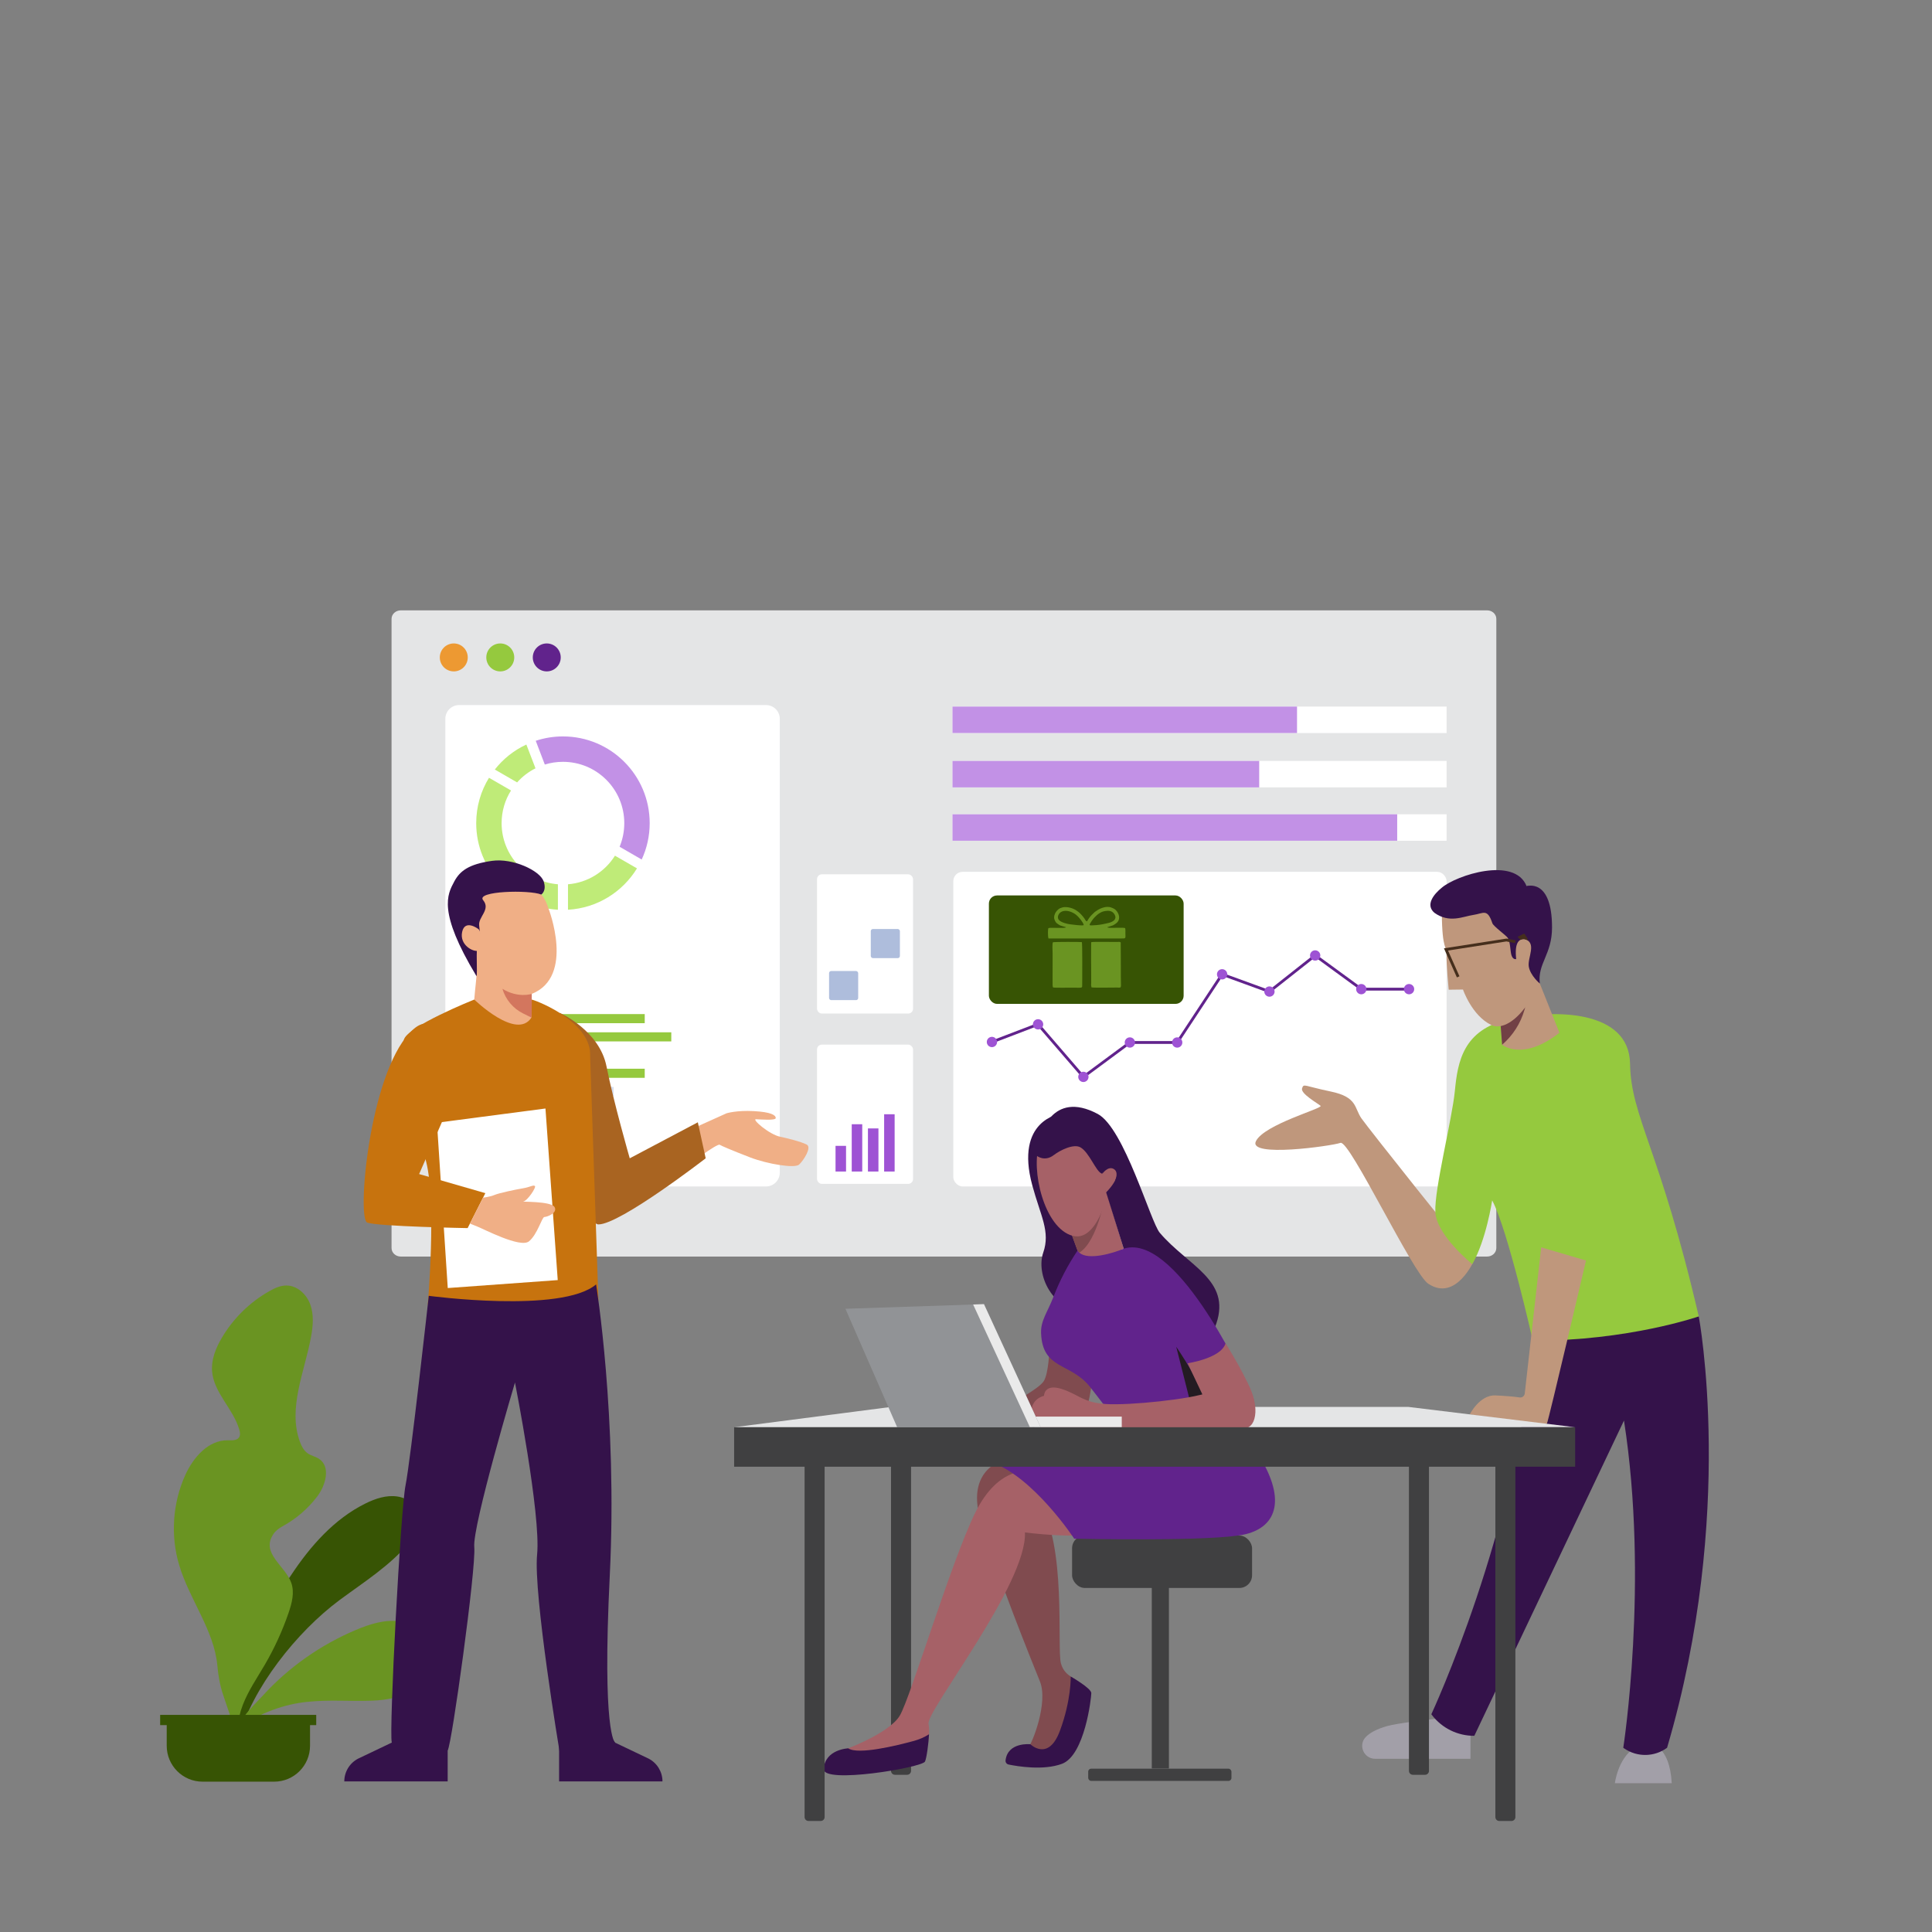 <?xml version="1.0" encoding="UTF-8"?>
<svg id="Layer_2" data-name="Layer 2" xmlns="http://www.w3.org/2000/svg" xmlns:xlink="http://www.w3.org/1999/xlink" viewBox="0 0 1024 1024">
  <rect x="0" y="0" width="1024" height="1024" fill="#808080" stroke="none"/>
  <defs>
    <filter id="luminosity-noclip-2" data-name="luminosity-noclip" x="525.75" y="506.413" width="221.236" height="92.576" color-interpolation-filters="sRGB" filterUnits="userSpaceOnUse">
      <feFlood flood-color="#fff" result="bg"/>
      <feBlend in="SourceGraphic" in2="bg"/>
    </filter>
    <filter id="luminosity-noclip-3" x="525.75" y="-8704" width="221.236" height="32766" color-interpolation-filters="sRGB" filterUnits="userSpaceOnUse">
      <feFlood flood-color="#fff" result="bg"/>
      <feBlend in="SourceGraphic" in2="bg"/>
    </filter>
    <mask id="mask-1" x="525.75" y="-8704" width="221.236" height="32766" maskUnits="userSpaceOnUse"/>
    <linearGradient id="linear-gradient" x1="636.368" y1="613.337" x2="636.368" y2="522.352" gradientTransform="matrix(1, 0, 0, 1, 0, 0)" gradientUnits="userSpaceOnUse">
      <stop offset=".01" stop-color="#000"/>
      <stop offset=".231" stop-color="#4c4c4c"/>
      <stop offset=".437" stop-color="#8b8b8b"/>
      <stop offset=".622" stop-color="#bdbdbd"/>
      <stop offset=".784" stop-color="#e1e1e1"/>
      <stop offset=".915" stop-color="#f7f7f7"/>
      <stop offset="1" stop-color="#fff"/>
    </linearGradient>
    <mask id="mask" x="525.75" y="506.413" width="221.236" height="92.576" maskUnits="userSpaceOnUse">
      <g filter="url(#luminosity-noclip-2)">
        <g mask="url(#mask-1)">
          <polygon points="746.826 524.269 721.51 524.269 697.064 506.413 672.831 525.544 647.747 516.404 623.939 552.541 598.855 552.541 574.216 570.77 550.196 542.922 525.75 552.276 525.75 598.989 746.986 598.989 746.826 524.269" fill="url(#linear-gradient)" mix-blend-mode="multiply"/>
        </g>
      </g>
    </mask>
  </defs>
  <path d="M788.197,666H212.416c-2.699,0-4.887-2.017-4.887-4.506V328.005c0-2.488,2.187-4.506,4.886-4.506H788.197c2.699,0,4.886,2.017,4.886,4.506v333.488c0,2.489-2.188,4.506-4.887,4.506Z" fill="#e4e5e6"/>
  <path d="M247.919,348.447c0,4.091-3.317,7.408-7.407,7.408-4.091,0-7.408-3.317-7.408-7.408s3.317-7.408,7.408-7.408c4.091,0,7.407,3.316,7.407,7.408Z" fill="#ed9932"/>
  <path d="M272.561,348.447c0,4.091-3.317,7.408-7.407,7.408-4.091,0-7.408-3.317-7.408-7.408s3.316-7.408,7.408-7.408c4.091,0,7.407,3.316,7.407,7.408Z" fill="#95c93e"/>
  <path d="M297.202,348.447c0,4.091-3.316,7.408-7.407,7.408-4.091,0-7.408-3.317-7.408-7.408s3.316-7.408,7.408-7.408c4.091,0,7.407,3.316,7.407,7.408Z" fill="#61238c"/>
  <rect x="504.833" y="374.499" width="261.892" height="14.024" fill="#fff"/>
  <rect x="504.833" y="374.499" width="182.616" height="14.024" fill="#c291e6"/>
  <rect x="504.833" y="403.311" width="261.892" height="14.024" fill="#fff"/>
  <rect x="504.833" y="403.311" width="162.568" height="14.024" fill="#c291e6"/>
  <rect x="504.833" y="431.584" width="261.892" height="14.024" fill="#fff"/>
  <rect x="504.833" y="431.584" width="235.712" height="14.024" fill="#c291e6"/>
  <path d="M406.022,373.699H243.316c-4.014,0-7.28,3.266-7.28,7.281v240.584c0,4.014,3.266,7.28,7.28,7.28h162.706c4.014,0,7.28-3.266,7.28-7.28v-240.584c0-4.014-3.266-7.28-7.28-7.28Z" fill="#fff"/>
  <g>
    <rect x="272.266" y="537.486" width="69.456" height="4.826" fill="#95c93e"/>
    <rect x="272.266" y="547.139" width="83.529" height="4.826" fill="#95c93e"/>
    <rect x="272.266" y="566.445" width="69.456" height="4.826" fill="#95c93e"/>
    <rect x="272.266" y="576.097" width="52.956" height="4.826" fill="#aebddc" opacity=".5"/>
    <rect x="272.266" y="585.75" width="24.027" height="4.826" fill="#aebddc" opacity=".5"/>
  </g>
  <path d="M278.978,394.62c-6.572,3.038-12.297,7.612-16.71,13.241l11.817,6.828c2.734-3.07,6.029-5.613,9.738-7.467l-4.845-12.601Z" fill="#bfeb78"/>
  <path d="M325.943,453.53c-5.293,8.459-14.392,14.312-24.898,15.159v13.496c15.495-.88,28.928-9.435,36.571-21.923l-11.673-6.732Z" fill="#bfeb78"/>
  <path d="M265.865,436.292c0-6.364,1.823-12.313,4.989-17.318l-11.673-6.732c-4.302,6.988-6.78,15.239-6.78,24.05,0,24.498,19.157,44.518,43.303,45.893v-13.496c-16.71-1.359-29.839-15.335-29.839-32.397Z" fill="#bfeb78"/>
  <path d="M298.374,390.319c-5.037,0-9.882,.815-14.424,2.318l4.813,12.585c3.038-.944,6.268-1.44,9.61-1.44,17.958,0,32.509,14.552,32.509,32.51,0,4.429-.879,8.651-2.479,12.505l11.705,6.764c2.718-5.853,4.238-12.393,4.238-19.269,0-25.393-20.58-45.974-45.974-45.974Z" fill="#c291e6"/>
  <rect x="433.043" y="463.407" width="50.887" height="73.797" rx="2.543" ry="2.543" fill="#fff"/>
  <g>
    <g>
      <g>
        <path d="M126.4,921.787c6.913-26.9,31.147-57.069,53.448-73.623,12.975-9.631,26.97-18.334,37.252-30.799,3.123-3.787,5.998-8.366,5.446-13.244-.654-5.782-6.212-10.11-11.969-10.957-5.757-.847-11.571,1.099-16.791,3.67-16.663,8.208-29.406,22.72-39.634,38.225-12.264,18.589-30.917,39.885-29.676,62.12l1.923,24.608" fill="#375404"/>
        <path d="M126.262,915.903c-.55-3.694,10.633-14.553,13.126-17.288,13.811-15.15,30.822-26.945,49.233-34.712,7.452-3.144,15.445-5.672,23.306-4.549,7.861,1.122,15.51,6.746,17.054,14.965,1.497,7.969-3.147,16.346-9.658,20.892-6.511,4.545-14.504,5.9-22.221,6.184-11.926,.439-22.382-.6-34.276,.625-11.894,1.225-24.595,5.525-36.564,13.883Z" fill="#6a9422"/>
        <path d="M128.095,927.37c-3.354-7.415-2.326-16.173,.609-23.763,2.936-7.59,7.619-14.351,11.716-21.382,5.053-8.673,9.252-17.844,12.515-27.336,1.758-5.112,3.242-10.727,1.485-15.839-3.184-9.261-16.377-15.712-9.528-25.932,1.191-1.778,2.924-3.102,4.805-4.123,7.163-3.885,13.477-9.313,18.411-15.795,4.521-5.94,7.262-15.702,1.096-19.91-1.921-1.311-4.354-1.724-6.243-3.081-1.955-1.404-3.109-3.66-3.948-5.915-6.648-17.875,2.496-37.25,5.897-56.015,1.023-5.644,1.493-11.612-.493-16.994-1.986-5.382-6.984-9.995-12.721-9.944-3.175,.028-6.169,1.426-8.933,2.988-10.411,5.882-19.225,14.56-25.267,24.88-3.134,5.352-5.579,11.41-5.092,17.593,.903,11.484,11.356,19.98,14.458,31.074,.357,1.277,.592,2.729-.096,3.863-1.152,1.899-3.896,1.668-6.117,1.643-10.251-.117-18.207,9.08-22.441,18.416-6.747,14.876-7.908,32.208-3.207,47.851,5.46,18.169,18.537,34.639,20.185,53.044,.477,5.324,1.381,10.601,3.094,15.665l9.813,29.014Z" fill="#6a9422"/>
      </g>
      <path d="M107.386,944.32h37.913c10.506,0,19.022-8.517,19.022-19.022v-15.093H88.364v15.093c0,10.506,8.517,19.022,19.022,19.022Z" fill="#375404"/>
    </g>
    <rect x="84.883" y="908.923" width="82.718" height="5.428" fill="#375404"/>
  </g>
  <rect x="505.277" y="462.088" width="261.449" height="166.755" rx="4.924" ry="4.924" fill="#fff"/>
  <g mask="url(#mask)">
    <polygon points="746.826 524.269 721.51 524.269 697.064 506.413 672.831 525.544 647.747 516.404 623.939 552.541 598.855 552.541 574.216 570.77 550.196 542.922 525.75 552.276 525.75 598.989 746.986 598.989 746.826 524.269" fill="#e4e5e6"/>
  </g>
  <polygon points="574.104 571.78 549.973 543.805 526.016 552.971 525.483 551.58 550.418 542.04 574.329 569.76 598.609 551.797 623.537 551.797 647.449 515.503 672.696 524.703 697.047 505.478 721.753 523.524 746.826 523.524 746.826 525.014 721.267 525.014 697.081 507.348 672.966 526.386 648.045 517.305 624.34 553.286 599.101 553.286 574.104 571.78" fill="#61238c"/>
  <path d="M528.48,552.276c0,1.508-1.222,2.73-2.73,2.73s-2.73-1.222-2.73-2.73,1.222-2.73,2.73-2.73,2.73,1.222,2.73,2.73Z" fill="#9e53d4"/>
  <path d="M552.926,542.922c0,1.508-1.222,2.73-2.73,2.73-1.508,0-2.73-1.222-2.73-2.73,0-1.508,1.222-2.73,2.73-2.73,1.508,0,2.73,1.222,2.73,2.73Z" fill="#9e53d4"/>
  <path d="M576.947,570.77c0,1.508-1.222,2.73-2.73,2.73s-2.73-1.222-2.73-2.73c0-1.508,1.222-2.73,2.73-2.73s2.73,1.222,2.73,2.73Z" fill="#9e53d4"/>
  <path d="M601.585,552.541c0,1.508-1.222,2.73-2.73,2.73s-2.73-1.222-2.73-2.73,1.222-2.73,2.73-2.73,2.73,1.222,2.73,2.73Z" fill="#9e53d4"/>
  <path d="M626.669,552.541c0,1.508-1.222,2.73-2.73,2.73s-2.73-1.222-2.73-2.73,1.222-2.73,2.73-2.73,2.73,1.222,2.73,2.73Z" fill="#9e53d4"/>
  <path d="M650.477,516.404c0,1.508-1.222,2.73-2.73,2.73s-2.73-1.222-2.73-2.73c0-1.508,1.222-2.73,2.73-2.73s2.73,1.222,2.73,2.73Z" fill="#9e53d4"/>
  <path d="M675.561,525.544c0,1.508-1.222,2.73-2.73,2.73s-2.73-1.222-2.73-2.73c0-1.508,1.222-2.73,2.73-2.73s2.73,1.222,2.73,2.73Z" fill="#9e53d4"/>
  <path d="M699.794,506.413c0,1.508-1.222,2.73-2.73,2.73s-2.73-1.222-2.73-2.73c0-1.508,1.222-2.73,2.73-2.73s2.73,1.222,2.73,2.73Z" fill="#9e53d4"/>
  <path d="M724.24,524.269c0,1.508-1.222,2.73-2.73,2.73s-2.73-1.222-2.73-2.73,1.222-2.73,2.73-2.73,2.73,1.222,2.73,2.73Z" fill="#9e53d4"/>
  <path d="M749.556,524.269c0,1.508-1.222,2.73-2.73,2.73s-2.73-1.222-2.73-2.73,1.222-2.73,2.73-2.73,2.73,1.222,2.73,2.73Z" fill="#9e53d4"/>
  <rect x="433.043" y="553.678" width="50.887" height="73.797" rx="2.543" ry="2.543" fill="#fff"/>
  <path d="M468.61,590.577h5.566v30.359h-5.566v-30.359Zm-8.585,30.359h5.566v-22.853h-5.566v22.853Zm-8.585,0h5.566v-25.068h-5.566v25.068Zm-8.585,0h5.566v-13.609h-5.566v13.609Z" fill="#9e53d4"/>
  <rect x="461.536" y="492.395" width="15.427" height="15.427" rx="1.117" ry="1.117" fill="#aebddc"/>
  <rect x="439.426" y="514.66" width="15.427" height="15.427" rx="1.117" ry="1.117" fill="#aebddc"/>
  <path d="M886.053,945.135h-30.124s1.482-12.855,10.371-18.774c8.889-5.918,18.766-.486,19.754,18.774Z" fill="#a29fa8"/>
  <path d="M779.384,914.517v17.668h-50.546c-5.985,0-9.112-7.184-4.975-11.51,2.048-2.142,5.607-4.221,11.539-5.872,4.915-1.368,22.531-3.687,29.66-4.086l14.321,3.8Z" fill="#a29fa8"/>
  <path d="M883.584,926.361h0c-6.726,4.939-15.841,5.077-22.713,.343l-.497-.343s13.704-88.016,.371-173.45l-79.323,167.1h-0c-8.822,.058-17.157-4.037-22.501-11.056l-.277-.364s45.81-98.213,53.77-197.999l52.406-25.65,35.556,12.78s19.754,104.678-16.791,228.64Z" fill="#34124a"/>
  <path d="M781.421,667.783c-5.37-5.926-55.927-69.446-59.816-75.002-3.889-5.556-2.037-11.297-16.297-14.26-14.26-2.963-14.26-4.445-15.186-1.667-.926,2.778,8.334,7.963,9.815,9.259,1.481,1.296-29.816,9.815-34.26,18.704-4.445,8.889,40.001,2.593,44.816,.926,4.815-1.667,38.287,69.212,46.509,74.659,14.815,9.815,24.419-12.62,24.419-12.62Z" fill="#bf977c"/>
  <path d="M900.374,697.721s-37.408,12.981-87.962,12.87c0,0-13.272-59.055-21.536-74.364,0,0-3.15,21.113-10.559,33.783,0,0-18.972-15.318-19.554-27.593-.582-12.275,8.867-48.971,10.349-64.28,1.482-15.309,4.321-32.358,28.519-37.871,24.198-5.512,63.829-5.065,64.323,23.448s15.679,44.622,36.42,134.007Z" fill="#95c93e"/>
  <path d="M840.62,668.091s-19.628,83.84-20.743,86.547c-.385,.933-40.874-4.979-40.874-4.979,0,0,5.238-10.432,13.572-10.062,4.881,.217,10.464,.666,12.776,1.072,1.37,.24,2.658-.722,2.807-2.105l8.709-77.448,23.753,6.975Z" fill="#bf977c"/>
  <g>
    <path d="M826.534,547.37l-13.997-35.081s7.333-13.264-1.008-18.382c-8.34-5.118-22.372,7.215-20.351,12.847,2.021,5.632,4.975,46.977,4.975,46.977,0,0,10.74,9.055,30.381-6.361Z" fill="#bf977c"/>
    <path d="M795.377,543.598l13.014-9.712-.375,1.31c-2.061,7.204-6.185,13.647-11.863,18.536h0l-.777-10.133Z" fill="#714045"/>
    <path d="M764.193,484.177c.191,20.054,2.674,16.762,2.497,21.698-.177,4.935,1.148,18.691,1.148,18.691l7.573-.094s4.681,13.79,14.969,18.782c6.812,3.305,16.039-4.866,20.808-13.837,4.77-8.971-4.62-14.315-1.268-31.984,3.353-17.669,5.337-24.763-6.357-29.384-11.694-4.62-39.526-.184-39.371,16.128Z" fill="#bf977c"/>
    <path d="M803.6,508.323s-1.635,.51-2.466-1.935c-.723-2.124-.53-7.051-2.005-9.324-.806-1.241-7.604-6.125-8.146-7.745-2.678-8.003-4.682-5.179-10.104-4.386-5.425,.793-12.676,4.576-20.624-1.145-4.865-4.151-.416-9.787,3.939-13.307,7.745-6.6,38.654-16.719,44.933-.778,0,0,6.286-1.305,9.954,6.611,3.669,7.916,1.146,20.633-2.415,22.521s-14.904-8.12-13.066,9.488Z" fill="#34124a"/>
    <path d="M809.126,469.702s13.469-4.576,13.484,21.85c.008,14.469-7.79,19.091-6.474,29.755,0,0-4.987-4.151-5.837-8.92-.85-4.769,4.61-12.806-2.364-14.697-6.974-1.891,1.191-27.989,1.191-27.989Z" fill="#34124a"/>
  </g>
  <polygon points="772.183 518.054 765.327 502.637 798.441 497.472 803.289 498.393 803.011 499.855 798.416 498.982 767.476 503.808 773.543 517.449 772.183 518.054" fill="#452e1c"/>
  <path d="M805.854,498.15s1.391-.891,3.316,0c1.925,.891-1.334-3.345-1.334-3.345l-3.491,1.734,1.509,1.611Z" fill="#452e1c"/>
  <polygon points="834.859 756.463 746.524 745.703 472.258 745.703 389.108 756.463 834.859 756.463" fill="#e4e5e6"/>
  <path d="M757.382,765.53v173.076c0,1.144-.927,2.071-2.071,2.071h-6.474c-1.144,0-2.071-.927-2.071-2.071v-173.076h10.617Z" fill="#404041"/>
  <path d="M482.875,765.53v173.076c0,1.144-.927,2.071-2.071,2.071h-6.474c-1.144,0-2.071-.927-2.071-2.071v-173.076h10.617Z" fill="#404041"/>
  <rect x="610.472" y="838.736" width="9.074" height="98.608" fill="#404041"/>
  <rect x="568.225" y="813.877" width="95.396" height="27.773" rx="6.728" ry="6.728" fill="#404041"/>
  <path d="M556.176,715.85s-.432,11.787-2.828,15.985c-2.396,4.198-18.025,12.386-18.025,12.386l13.519,13.649s25.918-6.147,28.176-15.358c2.257-9.211,5.177-37.631,5.177-37.631l-26.018,10.969Z" fill="#804b4f"/>
  <path d="M535.285,772.76s-24.26,3.519-15.556,32.964c8.704,29.445,26.998,74.348,31.482,85.558,4.445,11.111-4.074,32.964-6.482,35.371-2.408,2.407,9.259,4.815,13.889,2.593,4.63-2.222,12.593-32.223,13.148-36.112,.556-3.889-7.222-3.333-9.445-11.482-2.222-8.148,3.148-63.705-11.667-85.002l-15.371-23.889Z" fill="#804b4f"/>
  <path d="M546.211,779.982s-16.667-4.074-29.445,22.038c-12.778,26.112-34.075,97.41-39.816,107.225-5.741,9.815-30.742,18.704-30.742,18.704,0,0-6.667,5-3.148,6.667,3.519,1.667,47.409-5.926,47.409-5.926,0,0,2.963-8.148,1.667-15-1.296-6.852,52.273-74.178,51.112-101.484,0,0,28.334,3.889,42.223-.185,13.889-4.074-39.26-32.038-39.26-32.038Z" fill="#a66167"/>
  <path d="M561.738,590.416s-23.978,3.271-14.618,37.79c4.437,16.364,9.694,24.53,5.816,35.713-3.878,11.183,3.945,30.776,24.603,32.752,20.658,1.975,31.858,7.492,31.858,7.492l-17.4-38.385-30.258-75.363Z" fill="#34124a"/>
  <path d="M569.36,815.538s-21.667-32.964-44.075-40.557c-22.408-7.593,57.594-23.334,57.594-23.334,0,0,65.557-8.519,82.595,17.037,17.037,25.556,11.297,40.371-5.185,44.445-16.482,4.074-90.928,2.408-90.928,2.408Z" fill="#61238c"/>
  <path d="M571.173,662.749l-.124,.185c-5.118,7.636-9.375,15.812-12.686,24.386-3.219,8.335-6.817,12.583-6.57,19.293,.717,19.506,15.629,15.405,26,28.553,10.371,13.149,17.037,22.778,17.037,22.778h61.298s-17.223-25.927-24.815-50.742c-7.593-24.815-4.124-21.739-36.594-45.073l-23.546,.619Z" fill="#61238c"/>
  <path d="M484.391,922.719c-9.117,2.485-29.617,7.502-34.797,3.933,0,0-12.254,.45-13.015,10.926-.595,8.178,51.991-.725,53.667-3.886,.867-1.636,1.955-9.962,2.155-14.482h0c-2.487,1.56-5.178,2.738-8.01,3.51Z" fill="#34124a"/>
  <path d="M546.1,924.473s-11.98-1.266-13.135,8.561c-.121,1.032,.575,1.984,1.592,2.194,4.738,.978,18.501,3.296,28.322-.374,12.037-4.498,15.537-34.88,15.537-37.473s-10.914-8.778-10.914-8.778c0,0,.377,12.307-5.734,28.789-6.111,16.482-15.667,7.081-15.667,7.081Z" fill="#34124a"/>
  <rect x="576.767" y="937.437" width="75.928" height="6.482" rx="1.57" ry="1.57" fill="#404041"/>
  <path d="M563.614,642.372l.335,.863s.064,.167,.18,.477l6.71,18.341c.284,.747,.708,1.365,1.25,1.868,4.637,4.366,18.571,.094,23.504-2.096l-9.568-31.611-22.411,12.159Z" fill="#a66167"/>
  <path d="M563.949,643.235s.064,.167,.18,.477l6.71,18.341c.284,.747,.708,1.365,1.25,1.868,9.75-6.169,13.562-29.868,13.562-29.868l-3.258,1.983-18.444,7.2Z" fill="#804b4f"/>
  <path d="M551.017,606.327c-4.912,13.175,2.367,44.78,17.592,48.704,15.225,3.924,21.675-32.456,20.952-39.458-.723-7.002-6.504-15.048-14.761-17.374-8.258-2.326-20.027-1.945-23.783,8.128Z" fill="#a66167"/>
  <path d="M585.098,628.207c1.929-6.571,2.669-19.301-5.048-26.603-6.883-6.512-28.788,1.19-28.788,1.19,0,0,5.887-25.533,30.562-12.378,14.093,7.514,27.997,57.227,32.853,62.951,14.936,17.604,37.841,24.918,30.002,48.143-5.531,16.388-24.674,.799-24.674,.799l-24.413-40.485-10.495-33.617Z" fill="#34124a"/>
  <path d="M586.087,632.137s9.364-8.622,5.178-14.841c-1.454-2.159-4.525-1.292-6.301,.024-1.561,1.157-1.933,2.669-1.933,2.669l3.056,12.148Z" fill="#a66167"/>
  <polygon points="583.872 618.298 588.254 623.789 586.339 630.088 580.128 632.708 583.872 618.298" fill="#a66167"/>
  <path d="M594.719,662.13c27.793-10.727,64.044,67.759,64.044,67.759-6.358,6.037-20.783,8.796-20.783,8.796-1.482-3.704-18.519-29.26-18.519-29.26l-13.674-25.995-11.068-21.3h0Z" fill="#61238c"/>
  <path d="M630.695,742.512l-7.274-28.715s15.237,22.22,16.163,31.48c.926,9.26-8.889-2.765-8.889-2.765Z" fill="#231b22"/>
  <path d="M659.647,730.351s7.037,10.556,5.556,20c-1.482,9.445-9.074,7.593-24.26,7.593h-92.905s-5.986-15,5.31-18.149c0,0,0-6.482,9.074-3.704s11.297,7.263,23.704,8.076,45.506-2.571,54.328-6.157c8.822-3.586,19.192-7.66,19.192-7.66Z" fill="#a66167"/>
  <path d="M637.779,740.092l-8.318-17.531s17.894-2.644,20.089-10.581c0,0,12.616,19.828,15.06,29.711,2.444,9.883-26.832-1.599-26.832-1.599Z" fill="#a66167"/>
  <rect x="548.236" y="750.828" width="46.321" height="5.635" fill="#eaeaea"/>
  <polygon points="448.092 693.679 521.525 691.223 551.546 756.433 475.517 756.463 448.092 693.679" fill="#919396"/>
  <polygon points="521.525 691.223 551.546 756.433 545.859 756.433 515.781 691.415 521.525 691.223" fill="#eaeaea"/>
  <path d="M551.268,603.281s25.086-4.005,32.604,18.696c0,0,4.448-9.842,10.848-7.829,3.562,1.12-23.255-24.286-23.255-24.286l-21.185,12.167,.988,1.253Z" fill="#34124a"/>
  <path d="M437.066,765.53v197.557c0,1.144-.927,2.071-2.071,2.071h-6.474c-1.144,0-2.071-.927-2.071-2.071v-197.557h10.617Z" fill="#404041"/>
  <path d="M803.192,765.53v197.557c0,1.144-.927,2.071-2.071,2.071h-6.474c-1.144,0-2.071-.927-2.071-2.071v-197.557h10.617Z" fill="#404041"/>
  <rect x="389.108" y="756.463" width="445.751" height="20.926" fill="#404041"/>
  <path d="M548.497,610.716l-.621-4.797,5.059-8.895,18.59-2.88s15.689,29.118,12.347,27.833c-3.034-1.167-6.485-11.049-11.129-13.812-3.629-2.159-10.856,1.472-14.207,4.041-4.91,3.764-9.04,.372-9.04,.372l-.998-1.862Z" fill="#34124a"/>
  <path d="M584.339,622.018s2.89-4.102,5.869-2.488c2.979,1.614,.898,5.973,.898,5.973l3.613-1.269s-1.562-10.368-1.79-10.355-5.862-4.155-6.464-4.155c-.602,0-4.505,5.17-4.505,5.17l2.378,7.125Z" fill="#34124a"/>
  <g>
    <path d="M237.276,922.547h-27.395l-20.021,9.547c-4.527,2.327-7.374,6.99-7.374,12.08h54.789v-21.627Z" fill="#34124a"/>
    <path d="M207.65,923.57l6.166-8.352s9.648-1.761,8.805,8.729l-14.972-.377Z" fill="#231b22"/>
  </g>
  <g>
    <path d="M296.335,922.547h27.395l20.021,9.547c4.527,2.327,7.374,6.99,7.374,12.08h-54.789v-21.627Z" fill="#34124a"/>
    <path d="M325.962,923.57l-6.166-8.352s-9.648-1.761-8.805,8.729l14.972-.377Z" fill="#231b22"/>
  </g>
  <g>
    <path d="M364.109,599.52l20.974-9.454s5.297-1.657,14.478-1.15c9.181,.506,11.488,2.115,11.615,3.614s-8.065,.78-10.49,.683c-2.425-.097,7.072,8.143,12.91,9.31,2.793,.558,10.964,2.514,14.027,4.159,2.689,1.444-1.585,8.224-4.066,10.561-2.266,2.135-16.769-.245-25.975-3.795-10.119-3.902-15.48-6.245-16.138-6.703-1.257-.875-17.652,11.421-17.652,11.421l-7.283-6.12,7.599-12.525Z" fill="#f0af86"/>
    <path d="M296.756,536.871s20.919,9.25,24.697,28.302c3.809,19.208,12.327,48.75,12.327,48.75l36.085-19.083,4.164,19.083s-45.312,35.044-56.833,35.044-21.583-111.378-21.583-111.378l1.143-.718Z" fill="#a96421"/>
    <path d="M251.361,529.782s-36.067,14.434-37.337,21.465c-2.068,11.45,6.296,42.616,11.847,64.475,5.552,21.859,.875,75.686,.875,75.686l47.063,29.539,43.369-31.627-4.391-129.528c0-1.081,.02-2.165-.14-3.224-2.544-16.771-29.851-26.859-30.995-26.786h-30.291Z" fill="#c7730e"/>
    <path d="M227.259,686.811s70.471,9.456,88.687-6.056c0,0,11.415,70.192,7.252,154.264-4.164,84.072,2.765,88.552,2.765,88.552,0,0-15.256,4.756-29.308,5.266,0,0-14.052-83.97-11.971-104.968,2.082-20.998-11.735-91.099-11.735-91.099,0,0-22.616,75.961-21.575,87.193,1.041,11.231-11.971,104.901-14.052,107.63-2.082,2.73-28.11,1.927-29.671-4.022-1.561-5.949,4.689-123.629,7.292-136.326,2.602-12.696,12.317-100.434,12.317-100.434Z" fill="#34124a"/>
    <polygon points="231.596 595.072 289.107 587.531 295.613 678.474 237.321 682.688 231.596 595.072" fill="#fff"/>
    <path d="M257.245,632.39l-9.39,18.533s-47.66-.85-53.211-2.932c-5.552-2.082,.951-77.746,22.553-100.622,21.602-22.876,18.235,44.601,18.235,44.601l-13.286,30.305,35.098,10.115Z" fill="#c7730e"/>
    <path d="M256.04,634.768s3.614-.37,6.04-1.412c2.426-1.042,11.389-2.918,15.141-3.543s5.243-1.84,6.253-1.251-3.96,7.92-6.044,8.233c-2.084,.313,14.59-.275,16.466,2.937,1.876,3.212-4.03,5.296-5.35,5.296s-3.633,9.212-8.198,12.923c-4.566,3.711-24.2-6.681-27.513-7.92-3.313-1.239-3.745-1.543-3.745-1.543l6.951-13.719Z" fill="#f0af86"/>
    <g>
      <g>
        <path d="M250.919,492.133c0,1.209-.549,2.19-1.227,2.19-.677,0-1.227-.98-1.227-2.19s.549-2.19,1.227-2.19c.677,0,1.227,.98,1.227,2.19Z" fill="#433036"/>
        <path d="M269.229,492.133c0,1.209-.549,2.19-1.227,2.19s-1.227-.98-1.227-2.19,.549-2.19,1.227-2.19,1.227,.98,1.227,2.19Z" fill="#433036"/>
      </g>
      <path d="M281.828,526.778l-.159,12.561c-7.868,12.28-30.308-9.556-30.308-9.556,.478-6.117,1.318-12.128,1.093-12.577-.431-.852-1.255-8.365-2.538-28.756-1.124-17.816,9.292-20.691,20.682-20.607,11.39,.066,17.506,4.955,20.092,13.61,0,0,14.209,36.165-8.861,45.326Z" fill="#f0af86"/>
      <path d="M254.728,498.184s-.252-3.259-.772-7.724c-.52-4.465,6.226-8.398,2.126-13.33s24.402-5.596,30.802-3.011c0,0,3.03-1.912,1.238-7.041-1.96-5.61-16.219-12.379-27.369-10.807-12.287,1.732-16.994,5.362-19.963,10.902-3.742,6.984-8.837,15.983,11.659,50.042,1.044,1.734-1.185-23.946,2.279-19.031Z" fill="#34124a"/>
      <path d="M253.421,492.317s-6.993-5.269-8.474,1.613c-1.482,6.882,5.748,10.767,8.567,9.976,3.096-.869,1.683-10.59-.092-11.59Z" fill="#f0af86"/>
      <path d="M281.825,526.778s.124,10.755-.156,12.561l-4.434-2.201c-5.305-2.634-9.271-7.361-10.944-13.043h0c8.361,5.114,15.534,2.683,15.534,2.683Z" fill="#d3765e"/>
    </g>
  </g>
  <rect x="524.137" y="474.603" width="103.213" height="57.478" rx="4.326" ry="4.326" fill="#375404"/>
  <path d="M574.375,490.355c-.89,.39-5.739-.272-7.215-.454-1.54-.19-4.625-.956-5.815-2.194-1.31-1.361-.296-3.235,.411-3.859,2.267-2.001,5.659-.935,7.925,.517,.896,.574,2.236,1.938,2.716,2.614,.228,.319,.293,.285,.573,.707,.452,.68,1.383,1.812,1.405,2.668h0Zm16.788-3.82c-.369,1.406-1.247,1.644-1.91,2.047-.674,.41-2.326,.747-3.127,.926-2.777,.62-4.05,.808-7.129,.94-.805,.034-1.958,.251-1.219-.954,1.36-2.219,1.715-2.712,3.616-4.485,.693-.647,2.396-1.71,3.394-1.94,1.475-.34,3.105-.591,4.472,.128,1.264,.665,2.156,2.368,1.901,3.339h0Zm-15.043,1.806c-.376-.085-.586-.252-.771-.585-.771-1.388-1.819-2.577-2.927-3.686-.79-.791-.774-.649-1.414-1.143-1.001-.773-2.04-1.314-3.579-1.752-1.32-.375-3.205-.625-4.632-.122-.27,.095-.736,.241-1.019,.37-.31,.141-.191,.104-.387,.251-.19,.142-.168,.117-.388,.253-.355,.219-1.053,1.024-1.295,1.369-.65,.927-1.292,2.568-.854,3.925,.277,.859,.456,1.191,.905,1.757,.369,.465,1.832,1.406,2.35,1.597,.321,.118,.629,.156,.974,.301,.575,.242,1.603,.391,1.942,.604-.949,.804-8.845-.144-9.397,.521-.203,.245-.329,4.265,.09,5.419l38.33-.009c2.956,.002,2.44,.109,2.435-2.89-.001-.447,.1-2.331-.183-2.596-.527-.493-8.08,.117-9.151-.309-.353-.141-.186-.091-.277-.171l2.991-.977c.621-.267,1.205-.736,1.635-1.031,2.159-1.482,2.08-4.174,.575-6.285-1.025-1.437-1.836-1.632-3.003-2.115-2.79-1.155-6.457,.617-8.096,1.848-.368,.276-.444,.228-.818,.57-1.007,.919-2.326,2.203-3.054,3.342l-.986,1.543h0Zm2.225,24.12c-.066,2.856,.093,5.831,.021,8.422-.04,1.428-.184,.942,.131,2.449,.972,.267,11.727,.087,13.673,.084,1.144-.002,1.972,.442,1.97-1.067l-.074-5.01c.066-3.025-.058-5.319-.011-8.102l-.054-9.758c-.576-.4-1.071-.232-1.87-.231l-7.784-.025c-1.331,.035-5.118-.121-6.015,.195l-.028,8.673,.04,4.371h0Zm-20.164,10.901c.362,.249,8.678,.131,9.891,.127,6.179-.02,5.465,.488,5.514-1.958,.017-.824,.027-1.626,.026-2.452-.004-2.234,.112-19.001-.208-19.742-.811-.168-14.87-.122-15.288,.04-.525,.698-.208,4.785-.208,5.976l-.011,12.153c-.021,1.016-.007,2.073,.002,3.092,.007,.775-.098,2.403,.281,2.765h0Z" fill="#6a9422"/>
</svg>